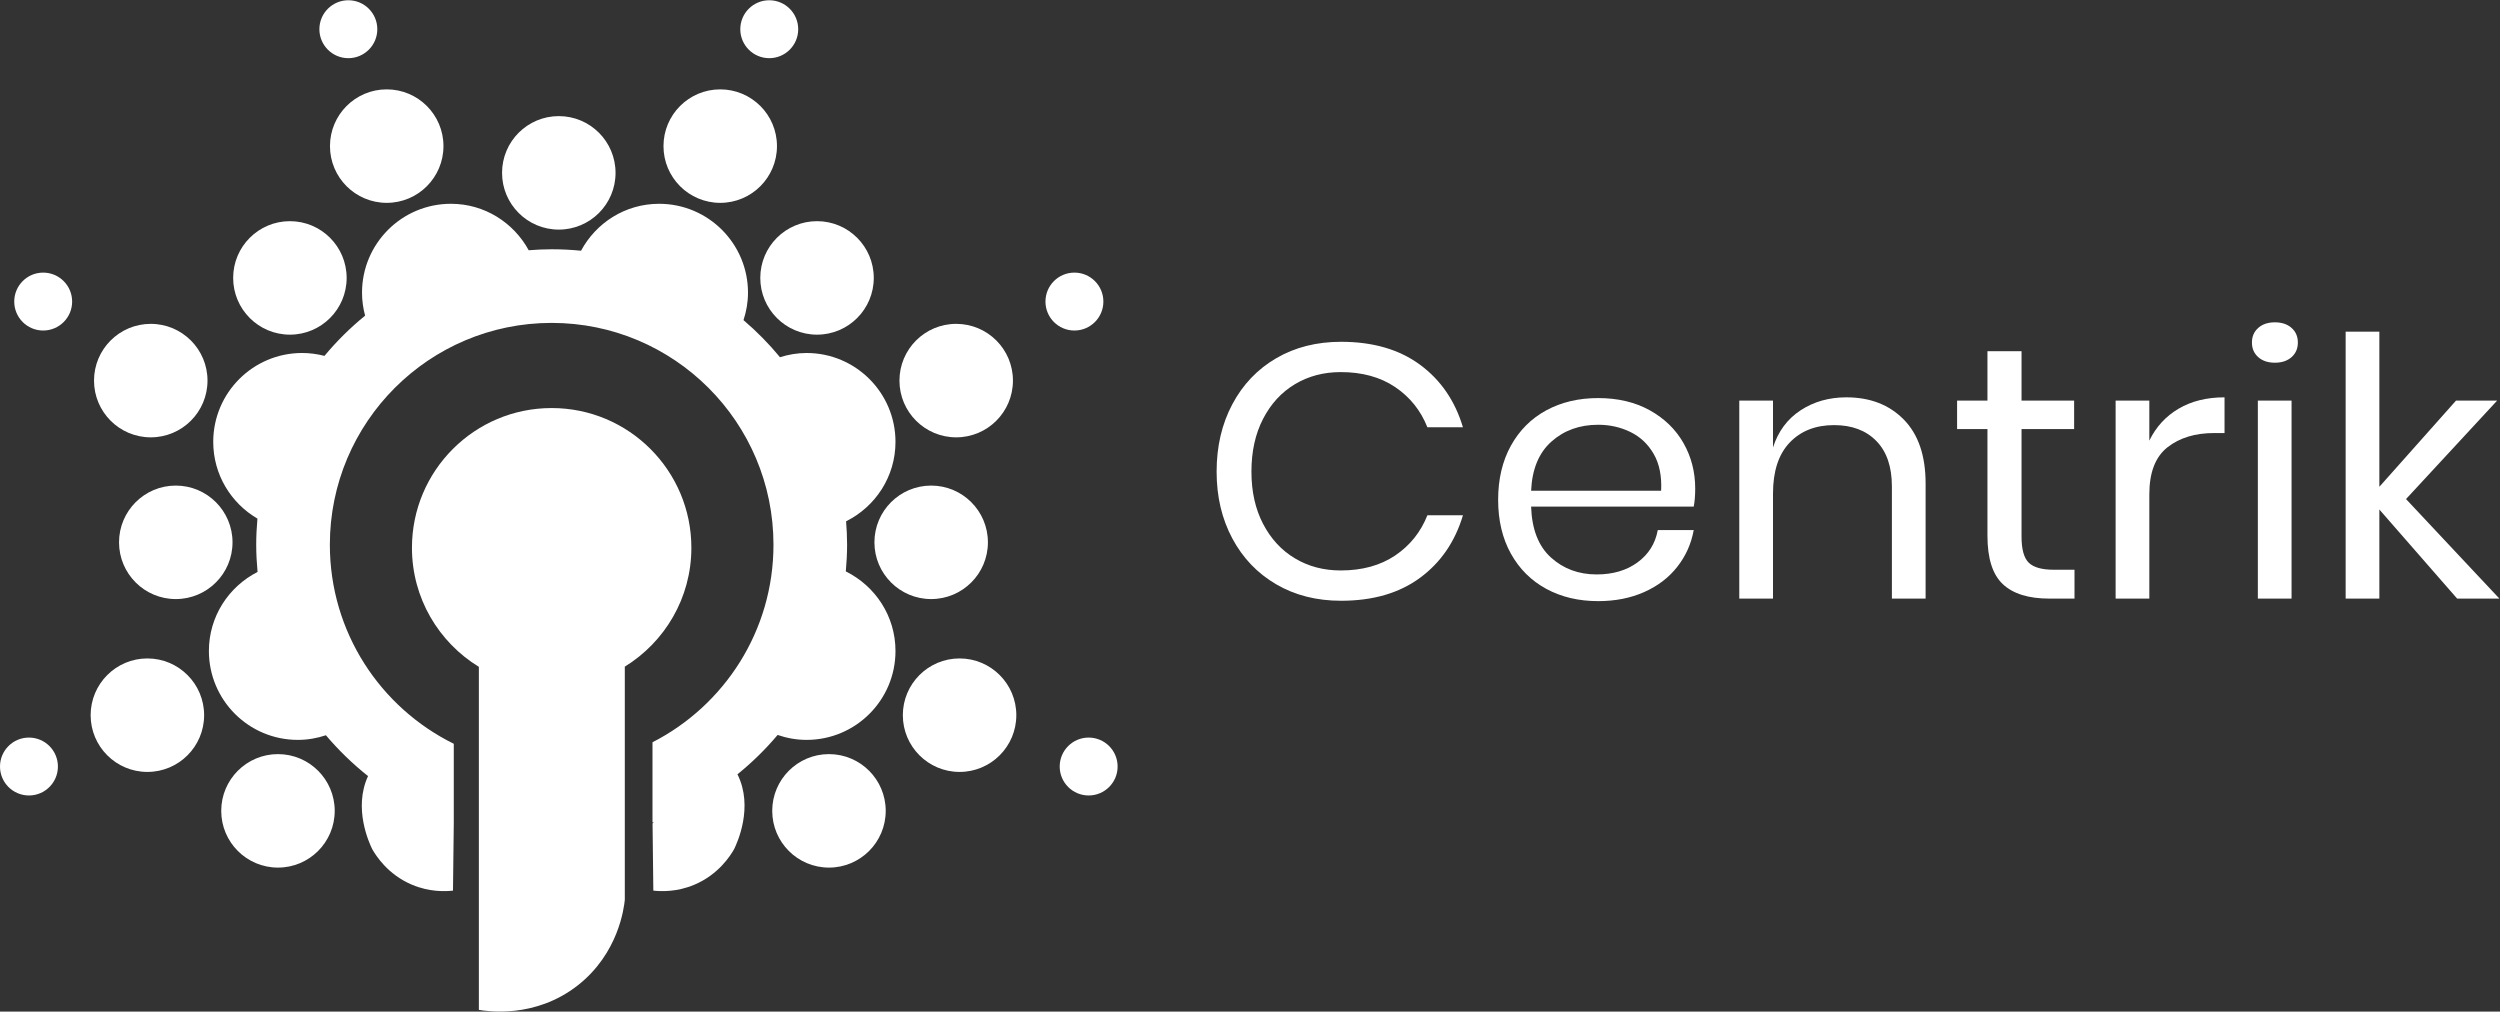 <svg xmlns:dc="http://purl.org/dc/elements/1.1/" xmlns:cc="http://creativecommons.org/ns#" xmlns:rdf="http://www.w3.org/1999/02/22-rdf-syntax-ns#" xmlns:svg="http://www.w3.org/2000/svg" xmlns="http://www.w3.org/2000/svg" xmlns:sodipodi="http://sodipodi.sourceforge.net/DTD/sodipodi-0.dtd" xmlns:inkscape="http://www.inkscape.org/namespaces/inkscape" version="1.1" id="svg10" xml:space="preserve" width="224.872" height="90.991" viewBox="0 0 224.872 90.991" sodipodi:docname="logo-centrik.svg" inkscape:version="1.0.1 (3bc2e813f5, 2020-09-07)"><rect x="0" y="0" width="224.872" height="90.991" fill="#333333" stroke="none"/><defs id="defs14"><clipPath id="clipPath26"><path d="M 0,68.243 H 168.654 V 0 H 0 Z" id="path24"></path></clipPath></defs><g id="g18" inkscape:groupmode="layer" inkscape:label="logo-centrik" transform="matrix(1.333,0,0,-1.333,0,90.991)"><g id="g20"><g id="g22" clip-path="url(#clipPath26)"><g id="g28" transform="translate(95.818,43.651)"><path d="M 0,0 C 1.4,-1.031 2.366,-2.438 2.899,-4.223 H 0.5 c -0.45,1.136 -1.175,2.04 -2.175,2.714 -1,0.673 -2.224,1.01 -3.674,1.01 -1.15,0 -2.179,-0.272 -3.087,-0.815 -0.909,-0.544 -1.625,-1.323 -2.149,-2.336 -0.526,-1.015 -0.788,-2.203 -0.788,-3.566 0,-1.347 0.262,-2.523 0.788,-3.529 0.524,-1.006 1.24,-1.781 2.149,-2.324 0.908,-0.544 1.937,-0.815 3.087,-0.815 1.45,0 2.674,0.336 3.674,1.009 1,0.674 1.725,1.578 2.175,2.714 H 2.899 C 2.366,-11.946 1.4,-13.353 0,-14.383 c -1.4,-1.031 -3.174,-1.546 -5.324,-1.546 -1.65,0 -3.108,0.369 -4.374,1.108 -1.267,0.738 -2.254,1.768 -2.962,3.091 -0.709,1.322 -1.063,2.826 -1.063,4.514 0,1.704 0.354,3.22 1.063,4.551 0.708,1.33 1.695,2.365 2.962,3.103 1.266,0.738 2.724,1.107 4.374,1.107 C -3.174,1.545 -1.4,1.03 0,0" style="fill:#ffffff;fill-opacity:1;fill-rule:nonzero;stroke:none" id="path30"></path></g><g id="g32" transform="translate(111.59,37.627)"><path d="m 0,0 c -0.383,0.665 -0.908,1.16 -1.575,1.484 -0.666,0.325 -1.391,0.487 -2.174,0.487 -1.25,0 -2.3,-0.377 -3.149,-1.132 -0.851,-0.754 -1.309,-1.861 -1.375,-3.321 H 0.5 C 0.55,-1.493 0.383,-0.666 0,0 M 2.7,-3.553 H -8.273 c 0.05,-1.526 0.495,-2.669 1.337,-3.432 0.841,-0.763 1.871,-1.144 3.087,-1.144 1.099,0 2.02,0.272 2.762,0.816 0.741,0.543 1.195,1.269 1.362,2.178 H 2.7 C 2.533,-6.06 2.162,-6.888 1.587,-7.618 1.013,-8.348 0.267,-8.916 -0.65,-9.321 -1.566,-9.727 -2.6,-9.93 -3.749,-9.93 c -1.316,0 -2.483,0.276 -3.5,0.828 -1.016,0.551 -1.812,1.342 -2.387,2.373 -0.574,1.03 -0.862,2.243 -0.862,3.638 0,1.395 0.288,2.612 0.862,3.651 0.575,1.038 1.371,1.833 2.387,2.385 1.017,0.551 2.184,0.827 3.5,0.827 1.333,0 2.495,-0.276 3.487,-0.827 C 0.729,2.393 1.487,1.655 2.012,0.73 2.537,-0.195 2.8,-1.217 2.8,-2.336 2.8,-2.807 2.766,-3.212 2.7,-3.553" style="fill:#ffffff;fill-opacity:1;fill-rule:nonzero;stroke:none" id="path34"></path></g><g id="g36" transform="translate(128.462,39.952)"><path d="m 0,0 c 0.983,-0.998 1.475,-2.438 1.475,-4.32 v -7.763 H -0.8 v 7.568 c 0,1.33 -0.35,2.353 -1.05,3.067 -0.699,0.714 -1.65,1.071 -2.849,1.071 -1.25,0 -2.25,-0.394 -3,-1.181 -0.75,-0.787 -1.124,-1.935 -1.124,-3.443 v -7.082 h -2.275 V 1.278 h 2.275 v -3.164 c 0.349,1.087 0.97,1.923 1.862,2.507 0.891,0.584 1.92,0.876 3.086,0.876 C -2.274,1.497 -0.983,0.998 0,0" style="fill:#ffffff;fill-opacity:1;fill-rule:nonzero;stroke:none" id="path38"></path></g><g id="g40" transform="translate(139.984,29.815)"><path d="m 0,0 v -1.947 h -1.7 c -1.399,0 -2.445,0.324 -3.136,0.974 -0.692,0.648 -1.038,1.736 -1.038,3.261 v 7.204 h -2.049 v 1.923 h 2.049 v 3.334 h 2.3 v -3.334 h 3.549 V 9.492 H -3.574 V 2.239 c 0,-0.86 0.162,-1.448 0.487,-1.764 C -2.762,0.158 -2.199,0 -1.399,0 Z" style="fill:#ffffff;fill-opacity:1;fill-rule:nonzero;stroke:none" id="path42"></path></g><g id="g44" transform="translate(147.008,40.682)"><path d="m 0,0 c 0.866,0.511 1.9,0.767 3.1,0.767 v -2.41 H 2.4 c -1.284,0 -2.334,-0.32 -3.15,-0.961 -0.816,-0.641 -1.225,-1.7 -1.225,-3.176 v -7.033 H -4.249 V 0.548 h 2.274 V -2.154 C -1.524,-1.229 -0.867,-0.511 0,0" style="fill:#ffffff;fill-opacity:1;fill-rule:nonzero;stroke:none" id="path46"></path></g><path d="m 154.631,27.868 h -2.275 v 13.361 h 2.275 z m -2.249,18.265 c 0.282,0.252 0.657,0.377 1.124,0.377 0.466,0 0.841,-0.125 1.125,-0.377 0.283,-0.252 0.425,-0.58 0.425,-0.986 0,-0.405 -0.142,-0.734 -0.425,-0.985 -0.284,-0.252 -0.659,-0.377 -1.125,-0.377 -0.467,0 -0.842,0.125 -1.124,0.377 -0.284,0.251 -0.425,0.58 -0.425,0.985 0,0.406 0.141,0.734 0.425,0.986" style="fill:#ffffff;fill-opacity:1;fill-rule:nonzero;stroke:none" id="path48"></path><g id="g50" transform="translate(165.804,27.868)"><path d="M 0,0 -5.249,6.011 V 0 h -2.274 v 18.01 h 2.274 V 7.544 l 5.174,5.817 H 2.7 L -3.449,6.717 2.85,0 Z" style="fill:#ffffff;fill-opacity:1;fill-rule:nonzero;stroke:none" id="path52"></path></g><g id="g54" transform="translate(13.774,20.001)"><path d="m 0,0 c 0,-2.115 -1.714,-3.829 -3.829,-3.829 -2.115,0 -3.829,1.714 -3.829,3.829 0,2.114 1.714,3.829 3.829,3.829 C -1.714,3.829 0,2.114 0,0" style="fill:#ffffff;fill-opacity:1;fill-rule:evenodd;stroke:none" id="path56"></path></g><g id="g58" transform="translate(22.586,13.545)"><path d="m 0,0 c 0,-2.115 -1.714,-3.829 -3.829,-3.829 -2.115,0 -3.829,1.714 -3.829,3.829 0,2.114 1.714,3.829 3.829,3.829 C -1.714,3.829 0,2.114 0,0" style="fill:#ffffff;fill-opacity:1;fill-rule:evenodd;stroke:none" id="path60"></path></g><g id="g62" transform="translate(15.69,31.665)"><path d="m 0,0 c 0,-2.115 -1.714,-3.829 -3.829,-3.829 -2.115,0 -3.829,1.714 -3.829,3.829 0,2.115 1.714,3.829 3.829,3.829 C -1.714,3.829 0,2.115 0,0" style="fill:#ffffff;fill-opacity:1;fill-rule:evenodd;stroke:none" id="path64"></path></g><g id="g66" transform="translate(14.002,42.578)"><path d="m 0,0 c 0,-2.115 -1.714,-3.829 -3.829,-3.829 -2.115,0 -3.829,1.714 -3.829,3.829 0,2.115 1.714,3.829 3.829,3.829 C -1.714,3.829 0,2.115 0,0" style="fill:#ffffff;fill-opacity:1;fill-rule:evenodd;stroke:none" id="path68"></path></g><g id="g70" transform="translate(23.391,49.507)"><path d="m 0,0 c 0,-2.115 -1.714,-3.829 -3.829,-3.829 -2.114,0 -3.829,1.714 -3.829,3.829 0,2.115 1.715,3.829 3.829,3.829 C -1.714,3.829 0,2.115 0,0" style="fill:#ffffff;fill-opacity:1;fill-rule:evenodd;stroke:none" id="path72"></path></g><g id="g74" transform="translate(29.924,58.401)"><path d="m 0,0 c 0,-2.115 -1.714,-3.829 -3.829,-3.829 -2.114,0 -3.829,1.714 -3.829,3.829 0,2.115 1.715,3.829 3.829,3.829 C -1.714,3.829 0,2.115 0,0" style="fill:#ffffff;fill-opacity:1;fill-rule:evenodd;stroke:none" id="path76"></path></g><g id="g78" transform="translate(60.922,20.001)"><path d="m 0,0 c 0,-2.115 1.714,-3.829 3.829,-3.829 2.115,0 3.829,1.714 3.829,3.829 0,2.114 -1.714,3.829 -3.829,3.829 C 1.714,3.829 0,2.114 0,0" style="fill:#ffffff;fill-opacity:1;fill-rule:evenodd;stroke:none" id="path80"></path></g><g id="g82" transform="translate(52.109,13.545)"><path d="m 0,0 c 0,-2.115 1.714,-3.829 3.829,-3.829 2.115,0 3.829,1.714 3.829,3.829 0,2.114 -1.714,3.829 -3.829,3.829 C 1.714,3.829 0,2.114 0,0" style="fill:#ffffff;fill-opacity:1;fill-rule:evenodd;stroke:none" id="path84"></path></g><g id="g86" transform="translate(59.005,31.665)"><path d="m 0,0 c 0,-2.115 1.714,-3.829 3.829,-3.829 2.115,0 3.829,1.714 3.829,3.829 0,2.115 -1.714,3.829 -3.829,3.829 C 1.714,3.829 0,2.115 0,0" style="fill:#ffffff;fill-opacity:1;fill-rule:evenodd;stroke:none" id="path88"></path></g><g id="g90" transform="translate(60.694,42.578)"><path d="m 0,0 c 0,-2.115 1.714,-3.829 3.829,-3.829 2.115,0 3.829,1.714 3.829,3.829 0,2.115 -1.714,3.829 -3.829,3.829 C 1.714,3.829 0,2.115 0,0" style="fill:#ffffff;fill-opacity:1;fill-rule:evenodd;stroke:none" id="path92"></path></g><g id="g94" transform="translate(51.303,49.507)"><path d="m 0,0 c 0,-2.115 1.714,-3.829 3.829,-3.829 2.115,0 3.829,1.714 3.829,3.829 0,2.115 -1.714,3.829 -3.829,3.829 C 1.714,3.829 0,2.115 0,0" style="fill:#ffffff;fill-opacity:1;fill-rule:evenodd;stroke:none" id="path96"></path></g><g id="g98" transform="translate(44.771,58.401)"><path d="m 0,0 c 0,-2.115 1.714,-3.829 3.829,-3.829 2.115,0 3.829,1.714 3.829,3.829 0,2.115 -1.714,3.829 -3.829,3.829 C 1.714,3.829 0,2.115 0,0" style="fill:#ffffff;fill-opacity:1;fill-rule:evenodd;stroke:none" id="path100"></path></g><g id="g102" transform="translate(41.536,56.596)"><path d="m 0,0 c 0,-2.115 -1.714,-3.829 -3.829,-3.829 -2.115,0 -3.829,1.714 -3.829,3.829 0,2.115 1.714,3.829 3.829,3.829 C -1.714,3.829 0,2.115 0,0" style="fill:#ffffff;fill-opacity:1;fill-rule:evenodd;stroke:none" id="path104"></path></g><g id="g106" transform="translate(3.908,16.536)"><path d="m 0,0 c 0,-1.079 -0.875,-1.953 -1.954,-1.953 -1.079,0 -1.954,0.874 -1.954,1.953 0,1.079 0.875,1.954 1.954,1.954 C -0.875,1.954 0,1.079 0,0" style="fill:#ffffff;fill-opacity:1;fill-rule:evenodd;stroke:none" id="path108"></path></g><g id="g110" transform="translate(4.868,47.911)"><path d="m 0,0 c 0,-1.079 -0.875,-1.954 -1.954,-1.954 -1.079,0 -1.953,0.875 -1.953,1.954 0,1.079 0.874,1.954 1.953,1.954 C -0.875,1.954 0,1.079 0,0" style="fill:#ffffff;fill-opacity:1;fill-rule:evenodd;stroke:none" id="path112"></path></g><g id="g114" transform="translate(25.46,66.289)"><path d="m 0,0 c 0,-1.079 -0.875,-1.954 -1.954,-1.954 -1.079,0 -1.954,0.875 -1.954,1.954 0,1.079 0.875,1.954 1.954,1.954 C -0.875,1.954 0,1.079 0,0" style="fill:#ffffff;fill-opacity:1;fill-rule:evenodd;stroke:none" id="path116"></path></g><g id="g118" transform="translate(71.507,16.536)"><path d="m 0,0 c 0,-1.079 0.875,-1.953 1.954,-1.953 1.079,0 1.954,0.874 1.954,1.953 0,1.079 -0.875,1.954 -1.954,1.954 C 0.875,1.954 0,1.079 0,0" style="fill:#ffffff;fill-opacity:1;fill-rule:evenodd;stroke:none" id="path120"></path></g><g id="g122" transform="translate(70.546,47.911)"><path d="m 0,0 c 0,-1.079 0.875,-1.954 1.954,-1.954 1.079,0 1.954,0.875 1.954,1.954 0,1.079 -0.875,1.954 -1.954,1.954 C 0.875,1.954 0,1.079 0,0" style="fill:#ffffff;fill-opacity:1;fill-rule:evenodd;stroke:none" id="path124"></path></g><g id="g126" transform="translate(49.954,66.289)"><path d="m 0,0 c 0,-1.079 0.875,-1.954 1.954,-1.954 1.079,0 1.954,0.875 1.954,1.954 0,1.079 -0.875,1.954 -1.954,1.954 C 0.875,1.954 0,1.079 0,0" style="fill:#ffffff;fill-opacity:1;fill-rule:evenodd;stroke:none" id="path128"></path></g><g id="g130" transform="translate(57.074,29.702)"><path d="m 0,0 c 0.053,0.594 0.087,1.194 0.087,1.802 0,0.532 -0.027,1.058 -0.068,1.58 1.971,0.983 3.333,3.006 3.333,5.358 0,3.313 -2.686,5.999 -6,5.999 -0.627,0 -1.227,-0.106 -1.794,-0.285 -0.745,0.905 -1.571,1.741 -2.462,2.503 0.191,0.584 0.304,1.203 0.304,1.851 0,3.313 -2.686,5.999 -6,5.999 -2.284,0 -4.254,-1.288 -5.266,-3.167 -0.653,0.064 -1.314,0.098 -1.983,0.098 -0.522,0 -1.037,-0.026 -1.548,-0.066 -1.019,1.862 -2.978,3.135 -5.249,3.135 -3.313,0 -5.999,-2.686 -5.999,-5.999 0,-0.537 0.075,-1.055 0.208,-1.549 -1,-0.815 -1.918,-1.724 -2.743,-2.715 -0.482,0.124 -0.985,0.195 -1.506,0.195 -3.313,0 -5.999,-2.686 -5.999,-5.999 0,-2.211 1.201,-4.135 2.982,-5.176 -0.051,-0.581 -0.082,-1.168 -0.082,-1.762 0,-0.62 0.035,-1.231 0.091,-1.837 -1.945,-0.992 -3.284,-3.001 -3.284,-5.334 0,-3.314 2.686,-5.999 6,-5.999 0.664,0 1.3,0.114 1.896,0.313 0.854,-1.009 1.807,-1.933 2.842,-2.756 -1.008,-2.18 0.088,-4.53 0.283,-4.929 0.251,-0.441 1.05,-1.709 2.676,-2.398 1.185,-0.502 2.249,-0.459 2.774,-0.401 0.018,1.51 0.035,3.02 0.053,4.53 v 5.379 c -4.953,2.441 -8.362,7.537 -8.362,13.432 0,8.266 6.701,14.968 14.967,14.968 8.266,0 14.968,-6.702 14.968,-14.968 0,-5.815 -3.319,-10.852 -8.163,-13.33 v -5.413 c 0.03,0.01 0.059,0.024 0.089,0.035 -0.028,-0.033 -0.058,-0.071 -0.086,-0.103 0.018,-1.51 0.036,-3.02 0.053,-4.53 0.525,-0.058 1.59,-0.101 2.775,0.401 1.626,0.689 2.425,1.957 2.676,2.398 0.198,0.407 1.332,2.836 0.226,5.05 0.984,0.797 1.893,1.686 2.71,2.655 0.613,-0.211 1.268,-0.333 1.953,-0.333 3.314,0 6,2.685 6,5.999 0,2.36 -1.371,4.39 -3.352,5.369" style="fill:#ffffff;fill-opacity:1;fill-rule:nonzero;stroke:none" id="path132"></path></g><g id="g134" transform="translate(46.653,31.298)"><path d="m 0,0 c 0,5.207 -4.221,9.428 -9.428,9.428 -5.206,0 -9.427,-4.221 -9.427,-9.428 0,-3.404 1.81,-6.378 4.515,-8.036 v -23.145 c 0.508,-0.09 3.779,-0.617 6.676,1.654 2.749,2.155 3.117,5.228 3.172,5.768 V -8.022 C -1.8,-6.362 0,-3.395 0,0" style="fill:#ffffff;fill-opacity:1;fill-rule:nonzero;stroke:none" id="path136"></path></g></g></g></g></svg>